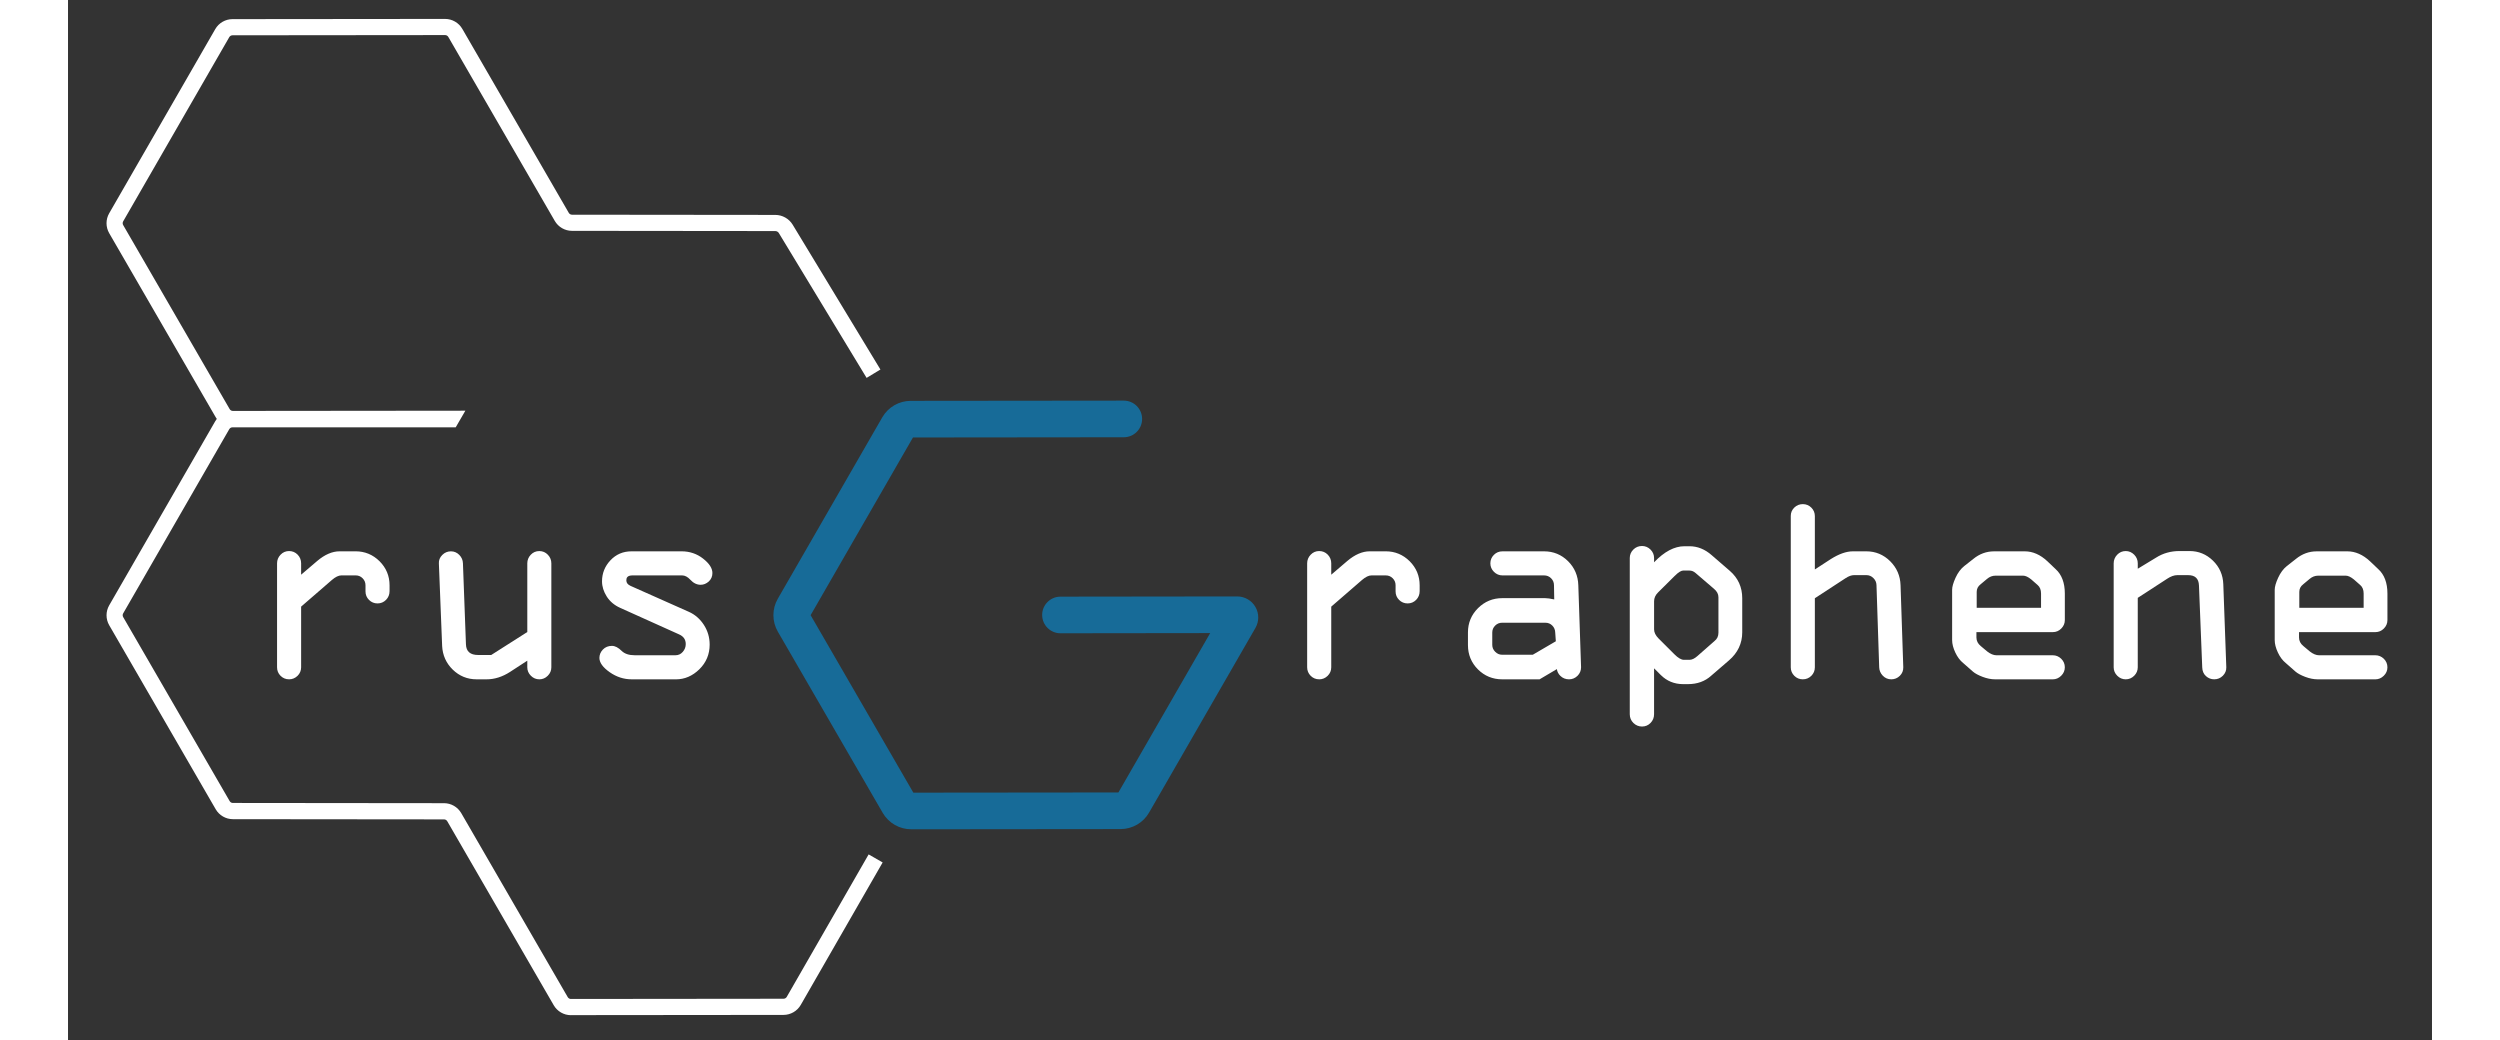 <?xml version="1.0" encoding="UTF-8"?>
<svg xmlns="http://www.w3.org/2000/svg" xmlns:xlink="http://www.w3.org/1999/xlink" xml:space="preserve" width="137" height="57" viewBox="0 0 200 88" style="shape-rendering:geometricPrecision; text-rendering:geometricPrecision; image-rendering:optimizeQuality; fill-rule:evenodd; clip-rule:evenodd">
  <rect x="0" y="0" width="200" height="88" fill="#333333" stroke="none"/>
  <defs>
    <style type="text/css">
      <![CDATA[
        .fil0 {fill:#FFFFFF}
        .fil1 {fill:#FFFFFF}
        .fil2 {fill:#176B98}
      ]]>
    </style>
  </defs>
  <g id="Слой_x0020_1">
    <path class="fil0" d="M104.927 56.455l0 -8.793c0,-0.258 0.091,-0.48 0.272,-0.667 0.179,-0.188 0.398,-0.282 0.656,-0.282 0.258,0 0.476,0.092 0.656,0.276 0.179,0.184 0.27,0.408 0.27,0.673l0 1.158 1.511 -1.291c0.626,-0.529 1.235,-0.794 1.831,-0.794l1.359 0c0.764,0 1.418,0.272 1.962,0.817 0.544,0.544 0.817,1.199 0.817,1.964l0 0.497c0,0.265 -0.089,0.489 -0.27,0.673 -0.182,0.184 -0.4,0.276 -0.656,0.276 -0.258,0 -0.476,-0.09 -0.656,-0.27 -0.181,-0.18 -0.272,-0.399 -0.272,-0.656l0 -0.519c0,-0.257 -0.091,-0.476 -0.27,-0.656 -0.179,-0.18 -0.398,-0.27 -0.656,-0.27l-1.202 0c-0.258,0 -0.546,0.136 -0.862,0.408l-2.637 2.283 0 5.175c0,0.257 -0.091,0.476 -0.277,0.657 -0.183,0.18 -0.4,0.27 -0.649,0.27 -0.258,0 -0.476,-0.09 -0.656,-0.27 -0.181,-0.181 -0.272,-0.4 -0.272,-0.657z"/>
    <path class="fil1" d="M105.854 46.804c-0.233,0 -0.427,0.083 -0.59,0.254 -0.165,0.171 -0.245,0.368 -0.245,0.604l0 8.793c0,0.234 0.078,0.428 0.244,0.592 0.163,0.164 0.356,0.244 0.591,0.244 0.227,0 0.418,-0.08 0.587,-0.244 0.167,-0.164 0.248,-0.358 0.248,-0.591l0 -5.215 0.031 -0.028 2.637 -2.283c0.332,-0.286 0.641,-0.43 0.922,-0.43l1.202 0c0.28,0 0.523,0.1 0.72,0.296 0.198,0.199 0.299,0.441 0.299,0.722l0 0.518c0,0.236 0.078,0.429 0.243,0.592 0.163,0.164 0.357,0.244 0.592,0.244 0.233,0 0.427,-0.082 0.592,-0.248 0.163,-0.167 0.244,-0.366 0.244,-0.609l0 -0.496c0,-0.737 -0.266,-1.376 -0.79,-1.899 -0.525,-0.525 -1.165,-0.79 -1.899,-0.79l-1.358 0c-0.569,0 -1.167,0.26 -1.771,0.773l-1.661 1.419 0 -1.357c0,-0.241 -0.081,-0.441 -0.245,-0.61 -0.163,-0.167 -0.356,-0.248 -0.59,-0.248zm0 10.669c-0.281,0 -0.524,-0.1 -0.719,-0.296 -0.198,-0.198 -0.299,-0.44 -0.299,-0.722l0 -8.793c0,-0.281 0.101,-0.527 0.297,-0.731 0.198,-0.206 0.44,-0.31 0.722,-0.31 0.281,0 0.524,0.102 0.722,0.303 0.196,0.202 0.297,0.449 0.297,0.737l0 0.961 1.359 -1.162c0.641,-0.542 1.276,-0.816 1.891,-0.816l1.359 -0.001c0.783,0 1.468,0.283 2.029,0.843 0.559,0.56 0.841,1.243 0.841,2.029l0 0.496c0,0.289 -0.099,0.538 -0.295,0.738 -0.198,0.201 -0.441,0.303 -0.722,0.303 -0.282,0 -0.524,-0.1 -0.722,-0.297 -0.196,-0.195 -0.297,-0.437 -0.297,-0.72l0 -0.518c0,-0.234 -0.078,-0.427 -0.243,-0.593 -0.163,-0.164 -0.359,-0.243 -0.592,-0.243l-1.202 0c-0.235,0 -0.505,0.13 -0.802,0.386l-2.604 2.256 0 5.133c0,0.281 -0.103,0.524 -0.305,0.722 -0.2,0.196 -0.441,0.296 -0.714,0.296z"/>
    <path class="fil2" d="M71.33 70.159c-0.987,0 -1.907,-0.531 -2.403,-1.386l-8.876 -15.337c-0.496,-0.857 -0.496,-1.921 -0.003,-2.777l8.844 -15.355c0.493,-0.857 1.415,-1.39 2.404,-1.391l18.025 -0.019c0,0 0.002,0 0.002,0 0.854,0 1.549,0.693 1.549,1.548 0.002,0.856 -0.691,1.55 -1.546,1.551l-17.84 0.019 -8.659 15.034 8.691 15.016 17.349 -0.018 7.765 -13.483 -12.665 0.016c0,0 0,0 -0.002,0 -0.853,0 -1.548,-0.692 -1.548,-1.547 -0.002,-0.856 0.691,-1.55 1.546,-1.551l14.954 -0.019c0.002,0 0.004,0 0.006,0 0.629,0 1.218,0.339 1.534,0.887 0.32,0.549 0.32,1.231 0.002,1.78l-8.999 15.624c-0.493,0.857 -1.414,1.39 -2.402,1.392l-17.722 0.018c0,0 -0.002,0 -0.004,0z"/>
    <path class="fil0" d="M125.971 54.303l-0.056 -0.784c-0.006,-0.265 -0.099,-0.484 -0.274,-0.662 -0.177,-0.176 -0.396,-0.265 -0.652,-0.265l-3.655 0c-0.258,0 -0.476,0.09 -0.658,0.271 -0.181,0.18 -0.27,0.399 -0.27,0.656l0 1.037c0,0.25 0.091,0.468 0.277,0.651 0.183,0.183 0.4,0.276 0.652,0.276l2.616 0 2.02 -1.181zm-4.635 -3.608l3.635 0c0.2,0 0.486,0.044 0.862,0.132l-0.021 -1.313c0,-0.257 -0.091,-0.476 -0.272,-0.656 -0.181,-0.18 -0.4,-0.27 -0.657,-0.27l-3.525 0c-0.252,0 -0.468,-0.092 -0.654,-0.276 -0.183,-0.184 -0.274,-0.401 -0.274,-0.651 0,-0.258 0.089,-0.476 0.27,-0.656 0.179,-0.18 0.398,-0.271 0.656,-0.271l3.526 0c0.767,0 1.418,0.269 1.963,0.805 0.54,0.537 0.821,1.195 0.843,1.975l0.231 6.939c0,0.257 -0.091,0.476 -0.274,0.657 -0.183,0.18 -0.4,0.27 -0.652,0.27 -0.264,0 -0.489,-0.09 -0.672,-0.27 -0.183,-0.181 -0.276,-0.4 -0.276,-0.657l-1.569 0.927 -3.138 0c-0.781,0 -1.443,-0.272 -1.988,-0.817 -0.546,-0.544 -0.818,-1.206 -0.818,-1.986l0 -1.081c0,-0.772 0.274,-1.432 0.822,-1.98 0.551,-0.548 1.21,-0.822 1.984,-0.822z"/>
    <path class="fil1" d="M121.334 52.685c-0.235,0 -0.429,0.08 -0.594,0.244 -0.163,0.164 -0.244,0.357 -0.244,0.592l0 1.037c0,0.228 0.082,0.419 0.25,0.586 0.167,0.168 0.359,0.25 0.588,0.25l2.591 0 1.95 -1.14 -0.051 -0.726c-0.006,-0.246 -0.089,-0.442 -0.25,-0.604 -0.161,-0.16 -0.352,-0.238 -0.586,-0.238l-3.655 0zm2.641 2.89l-2.641 0c-0.276,0 -0.515,-0.102 -0.716,-0.303 -0.202,-0.199 -0.303,-0.439 -0.303,-0.714l0 -1.037c0,-0.282 0.099,-0.524 0.294,-0.72 0.198,-0.198 0.441,-0.298 0.724,-0.298l3.656 0c0.28,0 0.521,0.098 0.715,0.292 0.192,0.194 0.294,0.437 0.303,0.724l0.058 0.835 -0.05 0.028 -2.041 1.193zm2.158 0.721l0 0.16c0,0.234 0.082,0.428 0.249,0.591 0.167,0.165 0.367,0.244 0.608,0.244 0.227,0 0.418,-0.08 0.587,-0.244 0.167,-0.164 0.248,-0.357 0.248,-0.591l-0.231 -6.936c-0.022,-0.753 -0.296,-1.396 -0.816,-1.913 -0.53,-0.524 -1.153,-0.779 -1.899,-0.779l-3.525 0c-0.233,0 -0.427,0.08 -0.592,0.244 -0.165,0.163 -0.243,0.356 -0.243,0.591 0,0.227 0.081,0.419 0.25,0.587 0.167,0.167 0.361,0.249 0.587,0.249l3.526 0c0.282,0 0.526,0.1 0.722,0.296 0.198,0.199 0.299,0.441 0.299,0.722l0.023 1.427 -0.113 -0.027c-0.375,-0.087 -0.652,-0.13 -0.841,-0.13l-3.635 0c-0.744,0 -1.387,0.268 -1.917,0.796 -0.529,0.527 -0.798,1.171 -0.798,1.915l0 1.082c0,0.751 0.266,1.397 0.792,1.921 0.524,0.524 1.171,0.79 1.923,0.79l3.111 0 1.686 -0.995zm0.858 1.178c-0.287,0 -0.536,-0.099 -0.736,-0.296 -0.165,-0.161 -0.262,-0.352 -0.293,-0.569l-1.463 0.865 -3.163 0c-0.802,0 -1.493,-0.284 -2.053,-0.843 -0.559,-0.559 -0.843,-1.25 -0.843,-2.05l0 -1.082c0,-0.794 0.286,-1.482 0.849,-2.044 0.565,-0.563 1.254,-0.849 2.047,-0.849l3.635 0c0.183,0 0.437,0.036 0.769,0.109l-0.021 -1.196c0,-0.235 -0.078,-0.428 -0.243,-0.594 -0.165,-0.164 -0.359,-0.243 -0.594,-0.243l-3.525 0c-0.275,0 -0.516,-0.102 -0.718,-0.302 -0.2,-0.202 -0.303,-0.443 -0.303,-0.716 0,-0.282 0.101,-0.525 0.299,-0.721 0.196,-0.198 0.439,-0.297 0.72,-0.297l3.526 -0.001c0.787,0 1.468,0.28 2.026,0.832 0.555,0.551 0.847,1.237 0.87,2.037l0.233 6.939c0,0.285 -0.103,0.527 -0.303,0.725 -0.202,0.196 -0.441,0.296 -0.715,0.296z"/>
    <path class="fil0" d="M136.71 55.914l0.476 0c0.227,0 0.47,-0.114 0.728,-0.342l1.445 -1.269c0.241,-0.191 0.363,-0.452 0.363,-0.784l0 -2.989c0,-0.294 -0.136,-0.555 -0.408,-0.783l-1.554 -1.335c-0.178,-0.154 -0.369,-0.231 -0.573,-0.231l-0.542 0c-0.206,0 -0.474,0.169 -0.804,0.507l-1.379 1.368c-0.243,0.242 -0.365,0.515 -0.365,0.816l0 2.372c0,0.287 0.136,0.567 0.408,0.839l1.336 1.335c0.33,0.331 0.621,0.497 0.87,0.497zm-2.614 0.408l0 4.104c0,0.265 -0.091,0.489 -0.271,0.673 -0.179,0.184 -0.4,0.276 -0.657,0.276 -0.255,0 -0.478,-0.092 -0.666,-0.276 -0.188,-0.184 -0.281,-0.408 -0.281,-0.673l0 -13.217c0,-0.25 0.091,-0.467 0.274,-0.65 0.186,-0.184 0.409,-0.276 0.672,-0.276 0.252,-0.001 0.468,0.092 0.652,0.276 0.185,0.183 0.276,0.4 0.276,0.65l0 0.596c0.896,-1 1.783,-1.5 2.659,-1.5l0.431 0c0.653,0 1.258,0.243 1.808,0.728l1.544 1.335c0.676,0.589 1.014,1.335 1.014,2.24l0 2.89c0,0.912 -0.363,1.681 -1.091,2.306l-1.511 1.302c-0.501,0.455 -1.134,0.684 -1.899,0.684l-0.408 0c-0.722,0 -1.33,-0.25 -1.831,-0.75l-0.717 -0.718z"/>
    <path class="fil1" d="M136.644 48.272c-0.124,0 -0.351,0.084 -0.74,0.48l-1.379 1.369c-0.227,0.227 -0.338,0.473 -0.338,0.752l0 2.372c0,0.261 0.13,0.521 0.381,0.774l1.337 1.335c0.311,0.312 0.583,0.47 0.806,0.47l0.476 0c0.202,0 0.427,-0.107 0.666,-0.32l1.445 -1.269c0.227,-0.178 0.334,-0.41 0.334,-0.714l0 -2.99c0,-0.268 -0.124,-0.502 -0.375,-0.714l-1.557 -1.336c-0.163,-0.141 -0.33,-0.209 -0.513,-0.209l-0.542 0zm0.542 7.734l-0.476 0c-0.277,0 -0.584,-0.171 -0.936,-0.523l-1.334 -1.335c-0.289,-0.289 -0.435,-0.593 -0.435,-0.904l0 -2.372c0,-0.325 0.132,-0.621 0.39,-0.881l1.379 -1.368c0.353,-0.359 0.637,-0.534 0.87,-0.534l0.542 0c0.224,0 0.439,0.085 0.633,0.253l1.555 1.335c0.29,0.244 0.439,0.531 0.439,0.852l0 2.99c0,0.358 -0.134,0.646 -0.398,0.854l-1.441 1.266c-0.274,0.242 -0.538,0.365 -0.787,0.365zm-4.019 -9.631c-0.241,0 -0.439,0.081 -0.606,0.249 -0.169,0.167 -0.25,0.359 -0.25,0.586l0 13.216c0,0.242 0.082,0.441 0.254,0.608 0.171,0.169 0.369,0.25 0.602,0.25 0.235,0 0.429,-0.081 0.592,-0.248 0.165,-0.168 0.245,-0.368 0.245,-0.61l0 -4.323 0.874 0.872c0.479,0.48 1.073,0.723 1.765,0.723l0.408 0c0.738,0 1.357,-0.222 1.837,-0.659l1.513 -1.304c0.703,-0.604 1.06,-1.357 1.06,-2.237l0 -2.89c0,-0.872 -0.33,-1.603 -0.983,-2.171l-1.545 -1.334c-0.532,-0.469 -1.119,-0.706 -1.748,-0.706l-0.433 0c-0.843,0 -1.715,0.495 -2.59,1.47l-0.159 0.177 0 -0.833c0,-0.227 -0.082,-0.419 -0.249,-0.586 -0.167,-0.168 -0.358,-0.249 -0.587,-0.249zm0 15.092c-0.281,0 -0.526,-0.102 -0.73,-0.302 -0.204,-0.201 -0.307,-0.449 -0.307,-0.739l0 -13.216c0,-0.274 0.101,-0.514 0.301,-0.715 0.2,-0.2 0.447,-0.302 0.736,-0.302 0.274,0 0.515,0.102 0.718,0.302 0.2,0.201 0.301,0.441 0.301,0.715l0 0.362c0.86,-0.901 1.721,-1.358 2.567,-1.358l0.433 0c0.672,0 1.303,0.253 1.868,0.75l1.544 1.335c0.695,0.604 1.047,1.381 1.047,2.308l0 2.89c0,0.936 -0.379,1.736 -1.123,2.375l-1.511 1.302c-0.515,0.468 -1.175,0.706 -1.959,0.706l-0.408 0c-0.742,0 -1.379,-0.261 -1.895,-0.776l-0.563 -0.562 0 3.884c0,0.288 -0.099,0.536 -0.297,0.738 -0.196,0.201 -0.44,0.303 -0.722,0.303z"/>
    <path class="fil0" d="M145.846 56.455l0 -12.809c0,-0.25 0.091,-0.463 0.27,-0.639 0.179,-0.176 0.397,-0.265 0.655,-0.265 0.258,0 0.479,0.091 0.658,0.271 0.179,0.18 0.27,0.399 0.27,0.656l0 4.677 1.488 -0.971c0.676,-0.426 1.28,-0.64 1.81,-0.64l1.147 0c0.759,0 1.408,0.271 1.954,0.811 0.542,0.541 0.827,1.197 0.85,1.969l0.231 6.939c0.006,0.257 -0.082,0.476 -0.266,0.657 -0.183,0.18 -0.404,0.27 -0.662,0.27 -0.258,0 -0.474,-0.094 -0.652,-0.281 -0.175,-0.188 -0.268,-0.403 -0.274,-0.646l-0.231 -6.962c-0.008,-0.25 -0.103,-0.466 -0.289,-0.65 -0.183,-0.184 -0.404,-0.276 -0.661,-0.276l-1.037 0c-0.235,0 -0.493,0.092 -0.771,0.276l-2.637 1.721 0 5.891c0,0.257 -0.091,0.476 -0.27,0.657 -0.179,0.18 -0.4,0.27 -0.658,0.27 -0.257,0 -0.476,-0.09 -0.655,-0.27 -0.179,-0.181 -0.271,-0.4 -0.27,-0.657z"/>
    <path class="fil1" d="M151.107 48.476l1.037 0c0.282,0 0.525,0.102 0.728,0.302 0.198,0.2 0.305,0.44 0.313,0.712l0.232 6.962c0.006,0.222 0.088,0.413 0.251,0.587 0.161,0.169 0.352,0.252 0.583,0.252 0.235,0 0.431,-0.08 0.6,-0.244 0.165,-0.164 0.243,-0.356 0.237,-0.589l-0.233 -6.939c-0.02,-0.744 -0.297,-1.386 -0.823,-1.908 -0.524,-0.521 -1.158,-0.785 -1.888,-0.785l-1.147 0c-0.509,0 -1.103,0.21 -1.76,0.626l-1.629 1.062 0 -4.846c0,-0.234 -0.081,-0.427 -0.244,-0.592 -0.165,-0.164 -0.358,-0.244 -0.594,-0.244 -0.235,0 -0.427,0.078 -0.591,0.239 -0.165,0.161 -0.243,0.349 -0.243,0.575l0 12.809c0,0.234 0.08,0.427 0.245,0.593 0.163,0.164 0.357,0.243 0.59,0.243 0.235,0 0.429,-0.08 0.594,-0.244 0.163,-0.165 0.244,-0.358 0.244,-0.592l0 -5.941 2.678 -1.748c0.291,-0.192 0.567,-0.29 0.821,-0.29zm3.144 8.997c-0.281,0 -0.521,-0.105 -0.718,-0.31 -0.191,-0.204 -0.292,-0.441 -0.301,-0.705l-0.229 -6.962c-0.008,-0.229 -0.093,-0.421 -0.262,-0.589 -0.167,-0.168 -0.363,-0.25 -0.598,-0.25l-1.037 0c-0.216,0 -0.459,0.088 -0.721,0.261l-2.596 1.694 0 5.842c0,0.281 -0.099,0.522 -0.297,0.721 -0.198,0.197 -0.439,0.297 -0.722,0.297 -0.28,0 -0.524,-0.1 -0.719,-0.296 -0.198,-0.199 -0.299,-0.441 -0.299,-0.722l0 -12.809c0,-0.273 0.101,-0.51 0.299,-0.704 0.198,-0.193 0.44,-0.291 0.719,-0.291 0.283,0 0.524,0.1 0.722,0.297 0.198,0.198 0.297,0.441 0.297,0.721l0 4.509 1.351 -0.879c0.689,-0.434 1.313,-0.654 1.857,-0.654l1.147 -0.001c0.779,0 1.458,0.282 2.018,0.838 0.559,0.556 0.854,1.24 0.877,2.031l0.231 6.939c0.008,0.283 -0.091,0.526 -0.293,0.725 -0.2,0.197 -0.445,0.296 -0.726,0.296z"/>
    <path class="fil0" d="M161.389 50.078l0 1.434 5.627 0 0 -1.29c0,-0.346 -0.105,-0.611 -0.32,-0.795l-0.54 -0.474c-0.279,-0.228 -0.53,-0.342 -0.751,-0.342l-2.327 0c-0.287,0 -0.549,0.099 -0.784,0.298l-0.54 0.452c-0.243,0.184 -0.365,0.423 -0.365,0.717zm7.457 0.144l0 2.24c0,0.249 -0.091,0.467 -0.274,0.65 -0.185,0.184 -0.4,0.276 -0.652,0.276l-6.552 0 0 0.541c0,0.316 0.136,0.585 0.406,0.806l0.542 0.452c0.295,0.228 0.573,0.342 0.837,0.342l4.767 0c0.252,0 0.466,0.091 0.652,0.271 0.183,0.18 0.274,0.399 0.274,0.656 0,0.25 -0.092,0.467 -0.281,0.651 -0.187,0.183 -0.402,0.276 -0.645,0.276l-4.888 0c-0.321,0 -0.662,-0.068 -1.02,-0.204 -0.355,-0.136 -0.619,-0.278 -0.788,-0.425l-0.826 -0.728c-0.258,-0.206 -0.475,-0.493 -0.646,-0.861 -0.173,-0.368 -0.26,-0.705 -0.26,-1.015l0 -4.248c0,-0.243 0.093,-0.57 0.281,-0.982 0.189,-0.412 0.424,-0.732 0.711,-0.96l0.773 -0.607c0.507,-0.412 1.069,-0.618 1.688,-0.618l2.604 0c0.654,0 1.27,0.272 1.851,0.817l0.697 0.662c0.499,0.449 0.748,1.117 0.748,2.008z"/>
    <path class="fil1" d="M161.482 51.421l5.443 0 0 -1.199c0,-0.321 -0.093,-0.559 -0.289,-0.726l-0.541 -0.475c-0.26,-0.211 -0.493,-0.319 -0.691,-0.319l-2.327 0c-0.268,0 -0.506,0.091 -0.724,0.277l-0.542 0.453c-0.222,0.171 -0.33,0.381 -0.33,0.647l0 1.343zm5.626 0.182l-5.81 0 0 -1.525c0,-0.322 0.134,-0.587 0.4,-0.789l0.538 -0.451c0.249,-0.212 0.534,-0.319 0.842,-0.319l2.328 0c0.245,0 0.509,0.118 0.808,0.362l0.542 0.476c0.233,0.201 0.352,0.49 0.352,0.863l0 1.382zm-4.162 -4.777c-0.594,0 -1.143,0.201 -1.631,0.598l-0.773 0.608c-0.275,0.217 -0.505,0.529 -0.685,0.925 -0.181,0.397 -0.274,0.715 -0.274,0.945l0 4.247c0,0.296 0.085,0.624 0.251,0.976 0.165,0.354 0.373,0.632 0.619,0.828l0.831 0.731c0.161,0.139 0.416,0.277 0.76,0.408 0.347,0.132 0.678,0.198 0.988,0.198l4.891 0c0.219,0 0.408,-0.081 0.579,-0.25 0.171,-0.167 0.254,-0.358 0.254,-0.586 0,-0.234 -0.081,-0.428 -0.247,-0.592 -0.169,-0.164 -0.361,-0.245 -0.586,-0.245l-4.769 0c-0.282,0 -0.583,-0.121 -0.892,-0.36l-0.545 -0.455c-0.293,-0.237 -0.439,-0.532 -0.439,-0.875l0 -0.632 6.645 0c0.224,0 0.416,-0.081 0.583,-0.249 0.169,-0.167 0.249,-0.359 0.249,-0.586l0 -2.24c0,-0.859 -0.241,-1.512 -0.719,-1.94l-0.697 -0.664c-0.561,-0.525 -1.163,-0.791 -1.79,-0.791l-2.604 0zm4.977 10.647l-4.891 0c-0.33,0 -0.684,-0.07 -1.051,-0.21 -0.365,-0.139 -0.639,-0.288 -0.816,-0.441l-0.829 -0.729c-0.264,-0.211 -0.489,-0.511 -0.666,-0.89 -0.177,-0.376 -0.268,-0.73 -0.268,-1.053l0 -4.248c0,-0.258 0.095,-0.593 0.288,-1.019 0.194,-0.424 0.441,-0.757 0.738,-0.994l0.773 -0.607c0.519,-0.423 1.107,-0.637 1.744,-0.637l2.604 -0.001c0.674,0 1.318,0.283 1.913,0.841l0.697 0.663c0.515,0.462 0.779,1.161 0.779,2.074l0 2.24c0,0.274 -0.103,0.514 -0.303,0.715 -0.2,0.201 -0.441,0.302 -0.713,0.302l-6.464 0 0 0.449c0,0.29 0.122,0.531 0.373,0.735l0.542 0.454c0.274,0.212 0.538,0.32 0.779,0.32l4.769 0c0.27,0 0.511,0.1 0.711,0.296 0.202,0.197 0.305,0.44 0.305,0.722 0,0.275 -0.105,0.517 -0.309,0.716 -0.204,0.201 -0.444,0.302 -0.707,0.302z"/>
    <path class="fil0" d="M177.547 48.886l-2.531 1.644 0 5.924c0,0.25 -0.093,0.467 -0.276,0.651 -0.183,0.183 -0.4,0.276 -0.652,0.276 -0.25,0 -0.466,-0.092 -0.652,-0.276 -0.183,-0.184 -0.274,-0.401 -0.274,-0.651l0 -8.793c0,-0.258 0.091,-0.48 0.27,-0.667 0.179,-0.188 0.398,-0.282 0.656,-0.282 0.251,0 0.468,0.094 0.652,0.282 0.183,0.187 0.276,0.41 0.276,0.667l0.001 0.618 1.69 -1.026c0.568,-0.36 1.208,-0.541 1.922,-0.541l0.864 0c0.734,0 1.371,0.262 1.909,0.784 0.538,0.522 0.822,1.166 0.852,1.93l0.254 7.028c0.008,0.25 -0.081,0.467 -0.264,0.651 -0.183,0.183 -0.406,0.276 -0.662,0.276 -0.243,0 -0.458,-0.083 -0.639,-0.248 -0.185,-0.166 -0.281,-0.392 -0.289,-0.679l-0.276 -6.917c-0.02,-0.647 -0.361,-0.971 -1.017,-0.971l-0.905 0c-0.282,0 -0.584,0.107 -0.908,0.32z"/>
    <path class="fil1" d="M178.454 48.476l0.905 0c0.701,0 1.084,0.366 1.109,1.059l0.275 6.917c0.008,0.265 0.092,0.466 0.258,0.615 0.167,0.151 0.356,0.224 0.579,0.224 0.231,0 0.431,-0.084 0.596,-0.249 0.167,-0.167 0.245,-0.357 0.24,-0.583l-0.254 -7.028c-0.029,-0.736 -0.305,-1.365 -0.825,-1.868 -0.518,-0.503 -1.138,-0.757 -1.846,-0.757l-0.862 0c-0.693,0 -1.324,0.177 -1.874,0.527l-1.831 1.111 0 -0.78c0,-0.231 -0.084,-0.434 -0.25,-0.604 -0.169,-0.171 -0.361,-0.254 -0.587,-0.254 -0.233,0 -0.427,0.083 -0.59,0.254 -0.165,0.171 -0.245,0.368 -0.245,0.604l0 8.793c0,0.227 0.081,0.419 0.247,0.586 0.17,0.168 0.361,0.249 0.588,0.249 0.227,0 0.421,-0.081 0.587,-0.249 0.167,-0.168 0.25,-0.36 0.25,-0.586l0 -5.974 2.573 -1.671c0.338,-0.222 0.657,-0.334 0.957,-0.334zm3.126 8.997c-0.266,0 -0.501,-0.091 -0.701,-0.271 -0.202,-0.181 -0.309,-0.431 -0.317,-0.744l-0.276 -6.916c-0.021,-0.595 -0.322,-0.884 -0.926,-0.884l-0.905 0c-0.262,0 -0.55,0.102 -0.858,0.304l0 0.001 -2.49 1.617 0 5.875c0,0.274 -0.101,0.514 -0.301,0.715 -0.202,0.202 -0.444,0.303 -0.718,0.303 -0.274,0 -0.514,-0.102 -0.715,-0.303 -0.2,-0.2 -0.303,-0.441 -0.303,-0.715l0 -8.793c0,-0.281 0.101,-0.526 0.297,-0.731 0.198,-0.206 0.441,-0.31 0.722,-0.31 0.274,0 0.515,0.104 0.718,0.309 0.2,0.205 0.301,0.451 0.301,0.731l0 0.456 1.552 -0.942c0.58,-0.368 1.243,-0.555 1.971,-0.555l0.862 0c0.757,0 1.421,0.272 1.973,0.809 0.553,0.536 0.85,1.207 0.878,1.993l0.254 7.028c0.008,0.275 -0.089,0.517 -0.29,0.718 -0.202,0.201 -0.445,0.303 -0.726,0.303z"/>
    <path class="fil0" d="M188.683 50.078l0 1.434 5.629 0 0 -1.29c0,-0.346 -0.108,-0.611 -0.322,-0.795l-0.541 -0.474c-0.278,-0.228 -0.528,-0.342 -0.75,-0.342l-2.327 0c-0.287,0 -0.549,0.099 -0.782,0.298l-0.542 0.452c-0.241,0.184 -0.365,0.423 -0.365,0.717zm7.46 0.144l0 2.24c0,0.249 -0.093,0.467 -0.277,0.65 -0.183,0.184 -0.4,0.276 -0.649,0.276l-6.554 0 0 0.541c0,0.316 0.136,0.585 0.408,0.806l0.541 0.452c0.295,0.228 0.573,0.342 0.839,0.342l4.767 0c0.25,0 0.466,0.091 0.649,0.271 0.184,0.18 0.277,0.399 0.277,0.656 0,0.25 -0.095,0.467 -0.283,0.651 -0.188,0.183 -0.402,0.276 -0.643,0.276l-4.889 0c-0.323,0 -0.664,-0.068 -1.02,-0.204 -0.356,-0.136 -0.621,-0.278 -0.79,-0.425l-0.827 -0.728c-0.258,-0.206 -0.474,-0.493 -0.645,-0.861 -0.173,-0.368 -0.26,-0.705 -0.26,-1.015l0.001 -4.248c0,-0.243 0.095,-0.57 0.282,-0.982 0.188,-0.412 0.424,-0.732 0.709,-0.96l0.773 -0.607c0.51,-0.412 1.07,-0.618 1.688,-0.618l2.604 0c0.654,0 1.272,0.272 1.854,0.817l0.695 0.662c0.498,0.449 0.75,1.117 0.75,2.008z"/>
    <path class="fil1" d="M188.775 51.421l5.443 0 0 -1.199c0,-0.321 -0.093,-0.559 -0.289,-0.726l-0.54 -0.475c-0.258,-0.211 -0.491,-0.319 -0.691,-0.319l-2.325 0c-0.266,0 -0.51,0.093 -0.726,0.277l-0.542 0.453c-0.223,0.171 -0.33,0.381 -0.33,0.647l0 1.343zm5.626 0.182l-5.81 0 0 -1.525c0,-0.322 0.134,-0.588 0.4,-0.79l0.538 -0.45c0.25,-0.212 0.534,-0.319 0.843,-0.319l2.325 0c0.241,0 0.515,0.121 0.808,0.362l0.545 0.476c0.231,0.201 0.35,0.491 0.35,0.863l0 1.382zm-4.163 -4.777c-0.594,0 -1.142,0.201 -1.631,0.598l-0.773 0.608c-0.274,0.218 -0.505,0.529 -0.684,0.925 -0.181,0.397 -0.272,0.715 -0.272,0.945l0 4.247c0,0.295 0.082,0.624 0.249,0.976 0.165,0.354 0.373,0.632 0.618,0.828l0.831 0.731c0.161,0.139 0.417,0.277 0.761,0.408 0.346,0.132 0.678,0.198 0.988,0.198l4.891 0c0.219,0 0.408,-0.081 0.579,-0.25 0.171,-0.167 0.255,-0.358 0.255,-0.586 0.001,-0.234 -0.082,-0.427 -0.249,-0.592 -0.169,-0.164 -0.361,-0.245 -0.585,-0.245l-4.769 0c-0.282,0 -0.584,-0.121 -0.893,-0.36l-0.544 -0.455c-0.29,-0.237 -0.439,-0.532 -0.439,-0.875l0 -0.632 6.645 0c0.227,0 0.416,-0.081 0.583,-0.248 0.169,-0.168 0.251,-0.36 0.251,-0.586l0.001 -2.24c0,-0.859 -0.244,-1.512 -0.72,-1.94l-0.699 -0.664c-0.56,-0.525 -1.162,-0.791 -1.79,-0.791l-2.604 0zm4.978 10.647l-4.891 0c-0.33,0 -0.685,-0.07 -1.052,-0.21 -0.365,-0.139 -0.639,-0.288 -0.817,-0.441l-0.828 -0.729c-0.264,-0.211 -0.489,-0.511 -0.666,-0.889 -0.177,-0.377 -0.268,-0.732 -0.268,-1.054l0 -4.248c0,-0.26 0.095,-0.593 0.289,-1.019 0.194,-0.423 0.441,-0.757 0.738,-0.994l0.773 -0.607c0.522,-0.423 1.107,-0.637 1.744,-0.637l2.604 -0.001c0.674,0 1.32,0.283 1.915,0.841l0.697 0.663c0.515,0.462 0.777,1.161 0.777,2.074l0 2.24c0,0.273 -0.101,0.513 -0.303,0.715 -0.2,0.201 -0.441,0.302 -0.713,0.302l-6.464 0 0 0.449c0,0.289 0.121,0.53 0.375,0.735l0.542 0.454c0.272,0.212 0.536,0.32 0.777,0.32l4.769 0c0.272,0 0.511,0.1 0.713,0.296 0.2,0.198 0.303,0.44 0.303,0.722 0,0.275 -0.103,0.516 -0.309,0.716 -0.204,0.201 -0.444,0.302 -0.707,0.302z"/>
    <path class="fil0" d="M42.55 85.888c-0.599,0 -1.156,-0.322 -1.456,-0.84l-9.008 -15.567c-0.056,-0.097 -0.161,-0.158 -0.272,-0.158l-17.865 -0.018c-0.598,0 -1.155,-0.322 -1.455,-0.84l-9.009 -15.568c-0.3,-0.518 -0.301,-1.162 -0.002,-1.682l8.976 -15.584c0.038,-0.067 0.081,-0.13 0.128,-0.191 -0.034,-0.046 -0.066,-0.095 -0.095,-0.145l-9.008 -15.566c-0.3,-0.518 -0.301,-1.163 -0.002,-1.682l8.976 -15.585c0.299,-0.52 0.857,-0.842 1.456,-0.843l17.985 -0.018 0.003 0c0.597,0 1.155,0.322 1.455,0.839l9.009 15.567c0.056,0.098 0.161,0.158 0.273,0.158l17.204 0.018c0.595,0.001 1.157,0.317 1.465,0.826l7.425 12.254 -0.587 0.355 -0.583 0.353 -7.425 -12.254c-0.062,-0.103 -0.177,-0.168 -0.297,-0.168l-17.204 -0.018c-0.598,-0.001 -1.156,-0.323 -1.455,-0.84l-9.008 -15.566c-0.056,-0.097 -0.161,-0.157 -0.273,-0.157l0 0 -17.985 0.018c-0.112,0 -0.217,0.061 -0.274,0.158l-8.976 15.584c-0.056,0.097 -0.056,0.219 0.001,0.316l9.008 15.566c0.056,0.097 0.161,0.157 0.274,0.157l0.001 0 19.667 -0.02 -0.817 1.407 -18.884 -0.001c-0.112,0 -0.217,0.061 -0.274,0.158l-8.976 15.584c-0.056,0.097 -0.056,0.218 0.001,0.315l9.009 15.567c0.056,0.098 0.16,0.157 0.272,0.157l17.865 0.019c0.597,0 1.154,0.322 1.455,0.84l9.009 15.567c0.056,0.097 0.161,0.158 0.272,0.158l0.001 -0.001 17.985 -0.019c0.112,0 0.217,-0.061 0.273,-0.158l6.928 -12.054 1.185 0.681 -6.929 12.054c-0.299,0.52 -0.857,0.843 -1.456,0.845l-17.985 0.018c-0.001,0 -0.002,0 -0.003,0z"/>
    <path class="fil0" d="M17.776 56.455l0 -8.793c0,-0.258 0.089,-0.48 0.271,-0.667 0.18,-0.188 0.399,-0.282 0.655,-0.282 0.258,0 0.477,0.092 0.657,0.276 0.18,0.184 0.271,0.408 0.271,0.673l0 1.158 1.511 -1.291c0.625,-0.529 1.235,-0.794 1.831,-0.794l1.357 0c0.765,0 1.419,0.272 1.964,0.817 0.544,0.544 0.816,1.199 0.816,1.964l0 0.497c0,0.265 -0.089,0.489 -0.27,0.673 -0.181,0.184 -0.4,0.276 -0.656,0.276 -0.258,0 -0.477,-0.09 -0.657,-0.27 -0.181,-0.18 -0.271,-0.399 -0.271,-0.656l0.001 -0.519c0,-0.257 -0.091,-0.476 -0.271,-0.656 -0.18,-0.18 -0.399,-0.27 -0.656,-0.27l-1.202 0c-0.258,0 -0.545,0.136 -0.861,0.408l-2.636 2.283 0 5.175c0,0.257 -0.092,0.476 -0.276,0.657 -0.184,0.18 -0.402,0.27 -0.652,0.27 -0.256,0 -0.475,-0.09 -0.655,-0.27 -0.181,-0.181 -0.271,-0.4 -0.271,-0.657z"/>
    <path class="fil1" d="M18.702 46.804c-0.233,0 -0.425,0.083 -0.59,0.254 -0.165,0.17 -0.245,0.368 -0.245,0.604l0 8.793c0,0.235 0.08,0.428 0.244,0.592 0.164,0.164 0.358,0.244 0.591,0.244 0.228,0 0.42,-0.08 0.588,-0.244 0.167,-0.164 0.248,-0.358 0.248,-0.591l0 -5.215 0.032 -0.028 2.636 -2.283c0.331,-0.286 0.641,-0.43 0.921,-0.43l1.202 0c0.282,0 0.524,0.1 0.721,0.296 0.198,0.199 0.297,0.441 0.297,0.722l0 0.518c0,0.236 0.08,0.429 0.244,0.592 0.164,0.164 0.358,0.244 0.593,0.244 0.233,0 0.427,-0.082 0.592,-0.248 0.164,-0.167 0.243,-0.366 0.243,-0.609l0 -0.496c0,-0.737 -0.265,-1.376 -0.789,-1.899 -0.525,-0.525 -1.165,-0.79 -1.9,-0.79l-1.357 0c-0.571,0 -1.167,0.26 -1.772,0.773l-1.661 1.419 0 -1.357c0,-0.242 -0.08,-0.441 -0.245,-0.61 -0.164,-0.167 -0.357,-0.248 -0.592,-0.248zm0 10.669c-0.28,0 -0.522,-0.1 -0.719,-0.296 -0.198,-0.198 -0.297,-0.439 -0.297,-0.722l0 -8.793c0,-0.282 0.099,-0.528 0.296,-0.731 0.197,-0.206 0.44,-0.31 0.721,-0.31 0.282,0 0.525,0.102 0.722,0.303 0.197,0.202 0.297,0.449 0.297,0.737l0 0.961 1.361 -1.162c0.639,-0.542 1.275,-0.816 1.891,-0.816l1.357 -0.001c0.785,0 1.468,0.284 2.029,0.843 0.559,0.559 0.843,1.242 0.843,2.029l0 0.496c0,0.289 -0.099,0.537 -0.296,0.738 -0.198,0.201 -0.441,0.303 -0.721,0.303 -0.282,0 -0.524,-0.1 -0.721,-0.297 -0.197,-0.196 -0.297,-0.438 -0.297,-0.721l0 -0.518c0,-0.234 -0.081,-0.428 -0.245,-0.593 -0.163,-0.164 -0.356,-0.243 -0.592,-0.243l-1.202 0c-0.235,0 -0.505,0.13 -0.802,0.386l-2.605 2.256 0 5.133c0,0.282 -0.102,0.524 -0.303,0.722 -0.201,0.196 -0.442,0.296 -0.715,0.296z"/>
    <path class="fil0" d="M35.83 55.506l3.117 -1.986 0 -5.858c0,-0.258 0.089,-0.48 0.269,-0.667 0.181,-0.188 0.399,-0.282 0.657,-0.282 0.258,0 0.476,0.094 0.656,0.282 0.18,0.187 0.271,0.41 0.271,0.667l0 8.793c0,0.25 -0.092,0.467 -0.276,0.651 -0.183,0.183 -0.402,0.276 -0.651,0.276 -0.25,0 -0.468,-0.092 -0.65,-0.276 -0.183,-0.184 -0.276,-0.401 -0.276,-0.651l0 -0.728 -1.608 1.048c-0.632,0.405 -1.27,0.607 -1.918,0.607l-0.859 0c-0.756,0 -1.406,-0.265 -1.95,-0.795 -0.542,-0.529 -0.833,-1.177 -0.87,-1.942l-0.276 -6.983c-0.014,-0.242 0.072,-0.458 0.26,-0.645 0.186,-0.188 0.41,-0.282 0.667,-0.282 0.249,0 0.465,0.092 0.645,0.276 0.18,0.184 0.275,0.402 0.282,0.651l0.254 6.851c0.022,0.662 0.399,0.992 1.133,0.992l1.123 0z"/>
    <path class="fil1" d="M39.038 55.558l0 0.896c0,0.227 0.082,0.419 0.25,0.586 0.164,0.165 0.361,0.249 0.585,0.249 0.227,0 0.42,-0.081 0.587,-0.249 0.168,-0.167 0.249,-0.359 0.249,-0.586l0 -8.793c0,-0.235 -0.081,-0.432 -0.245,-0.604 -0.164,-0.172 -0.358,-0.254 -0.592,-0.254 -0.234,0 -0.427,0.083 -0.59,0.254 -0.164,0.171 -0.244,0.368 -0.244,0.604l0 5.909 -0.042 0.026 -3.139 2 -1.15 0c-0.777,0 -1.2,-0.374 -1.224,-1.081l-0.253 -6.851c-0.008,-0.229 -0.091,-0.421 -0.257,-0.59 -0.164,-0.167 -0.354,-0.249 -0.58,-0.249 -0.235,0 -0.432,0.084 -0.602,0.254 -0.17,0.17 -0.247,0.359 -0.234,0.576l0.276 6.984c0.036,0.738 0.32,1.37 0.843,1.88 0.524,0.511 1.158,0.769 1.887,0.769l0.859 0c0.626,0 1.255,-0.199 1.868,-0.593l1.749 -1.14zm0.835 1.915c-0.274,0 -0.515,-0.102 -0.714,-0.303 -0.2,-0.2 -0.303,-0.44 -0.303,-0.715l0.001 -0.56 -1.468 0.956c-0.643,0.413 -1.306,0.622 -1.967,0.622l-0.859 0c-0.777,0 -1.455,-0.277 -2.014,-0.821 -0.557,-0.544 -0.859,-1.217 -0.897,-2.002l-0.276 -6.985c-0.015,-0.267 0.081,-0.508 0.287,-0.714 0.203,-0.204 0.449,-0.307 0.731,-0.307 0.274,-0.001 0.513,0.102 0.71,0.303 0.196,0.2 0.3,0.44 0.308,0.712l0.254 6.851c0.02,0.609 0.361,0.905 1.042,0.905l1.096 0 3.053 -1.944 0 -5.808c0,-0.281 0.099,-0.527 0.294,-0.731 0.197,-0.206 0.44,-0.31 0.722,-0.31 0.282,0 0.525,0.104 0.722,0.31 0.197,0.204 0.296,0.45 0.296,0.731l0 8.793c0,0.275 -0.102,0.515 -0.303,0.715 -0.2,0.201 -0.441,0.303 -0.716,0.303z"/>
    <path class="fil0" d="M47.662 46.735l4.248 0c0.662,0 1.247,0.197 1.753,0.59 0.508,0.394 0.761,0.778 0.761,1.153 0,0.264 -0.093,0.482 -0.281,0.651 -0.188,0.169 -0.395,0.254 -0.623,0.254 -0.295,0 -0.563,-0.133 -0.805,-0.397 -0.243,-0.265 -0.497,-0.397 -0.761,-0.397l-4.192 0c-0.413,0 -0.619,0.171 -0.619,0.514 0,0.24 0.139,0.423 0.413,0.546l4.927 2.194c0.5,0.221 0.91,0.576 1.23,1.065 0.32,0.489 0.479,1.032 0.479,1.627 0.001,0.795 -0.281,1.468 -0.843,2.019 -0.563,0.552 -1.202,0.828 -1.914,0.828l-3.751 0c-0.648,0 -1.248,-0.195 -1.804,-0.585 -0.556,-0.39 -0.833,-0.769 -0.833,-1.136 0,-0.243 0.089,-0.458 0.27,-0.646 0.181,-0.188 0.414,-0.281 0.701,-0.281 0.235,-0.001 0.488,0.132 0.756,0.397 0.268,0.265 0.657,0.397 1.164,0.397l3.453 0c0.273,0 0.501,-0.104 0.685,-0.315 0.183,-0.209 0.275,-0.451 0.275,-0.722 0.001,-0.42 -0.206,-0.721 -0.617,-0.905l-4.976 -2.24c-0.478,-0.214 -0.846,-0.522 -1.103,-0.927 -0.258,-0.404 -0.386,-0.816 -0.386,-1.236 0.001,-0.662 0.231,-1.236 0.691,-1.721 0.458,-0.486 1.026,-0.728 1.704,-0.728z"/>
    <path class="fil1" d="M46.018 54.825c-0.262,0 -0.47,0.083 -0.635,0.254 -0.164,0.171 -0.244,0.362 -0.244,0.582 0,0.336 0.267,0.692 0.794,1.061 0.538,0.378 1.127,0.569 1.752,0.569l3.751 0c0.684,0 1.307,-0.27 1.85,-0.802 0.541,-0.531 0.816,-1.188 0.816,-1.954 0,-0.575 -0.157,-1.106 -0.465,-1.577 -0.308,-0.472 -0.709,-0.819 -1.19,-1.031l-4.927 -2.194c-0.31,-0.14 -0.468,-0.351 -0.468,-0.629 0,-0.276 0.123,-0.605 0.71,-0.605l4.192 0c0.29,0 0.569,0.143 0.829,0.427 0.227,0.247 0.468,0.368 0.738,0.368 0.206,0 0.39,-0.075 0.562,-0.23 0.168,-0.152 0.251,-0.342 0.251,-0.583 0,-0.344 -0.244,-0.708 -0.726,-1.081 -0.487,-0.379 -1.059,-0.572 -1.698,-0.572l-4.248 0c-0.649,0 -1.2,0.235 -1.638,0.7 -0.442,0.466 -0.666,1.024 -0.666,1.659 0,0.4 0.126,0.799 0.372,1.186 0.247,0.387 0.604,0.688 1.064,0.893l4.977 2.24c0.445,0.199 0.671,0.531 0.671,0.987 0.001,0.293 -0.1,0.557 -0.298,0.782 -0.201,0.229 -0.454,0.345 -0.753,0.345l-3.452 0c-0.531,0 -0.944,-0.142 -1.228,-0.423 -0.248,-0.245 -0.482,-0.37 -0.692,-0.37zm5.418 2.648l-3.751 0c-0.663,0 -1.287,-0.202 -1.856,-0.602 -0.578,-0.406 -0.871,-0.812 -0.871,-1.21 0,-0.266 0.099,-0.504 0.294,-0.708 0.199,-0.206 0.457,-0.31 0.767,-0.31 0.26,-0.001 0.536,0.143 0.82,0.423 0.249,0.245 0.619,0.37 1.101,0.37l3.452 0c0.248,0 0.45,-0.093 0.617,-0.283 0.17,-0.194 0.253,-0.411 0.253,-0.662 0,-0.383 -0.184,-0.652 -0.564,-0.821l-4.976 -2.241c-0.493,-0.22 -0.877,-0.543 -1.143,-0.961 -0.265,-0.417 -0.4,-0.849 -0.4,-1.284 0,-0.683 0.24,-1.282 0.715,-1.784 0.474,-0.502 1.069,-0.756 1.77,-0.756l4.248 -0.001c0.681,0 1.289,0.205 1.809,0.61 0.529,0.41 0.797,0.822 0.797,1.226 0,0.29 -0.105,0.532 -0.311,0.718 -0.205,0.184 -0.435,0.277 -0.684,0.277 -0.32,0 -0.614,-0.144 -0.873,-0.427 -0.224,-0.244 -0.458,-0.367 -0.694,-0.367l-4.192 0c-0.468,0 -0.528,0.226 -0.528,0.423 0,0.203 0.117,0.354 0.359,0.464l4.927 2.193c0.515,0.227 0.942,0.597 1.27,1.099 0.327,0.501 0.493,1.066 0.493,1.677 0,0.817 -0.293,1.518 -0.87,2.085 -0.579,0.566 -1.244,0.853 -1.978,0.853z"/>
  </g>
</svg>